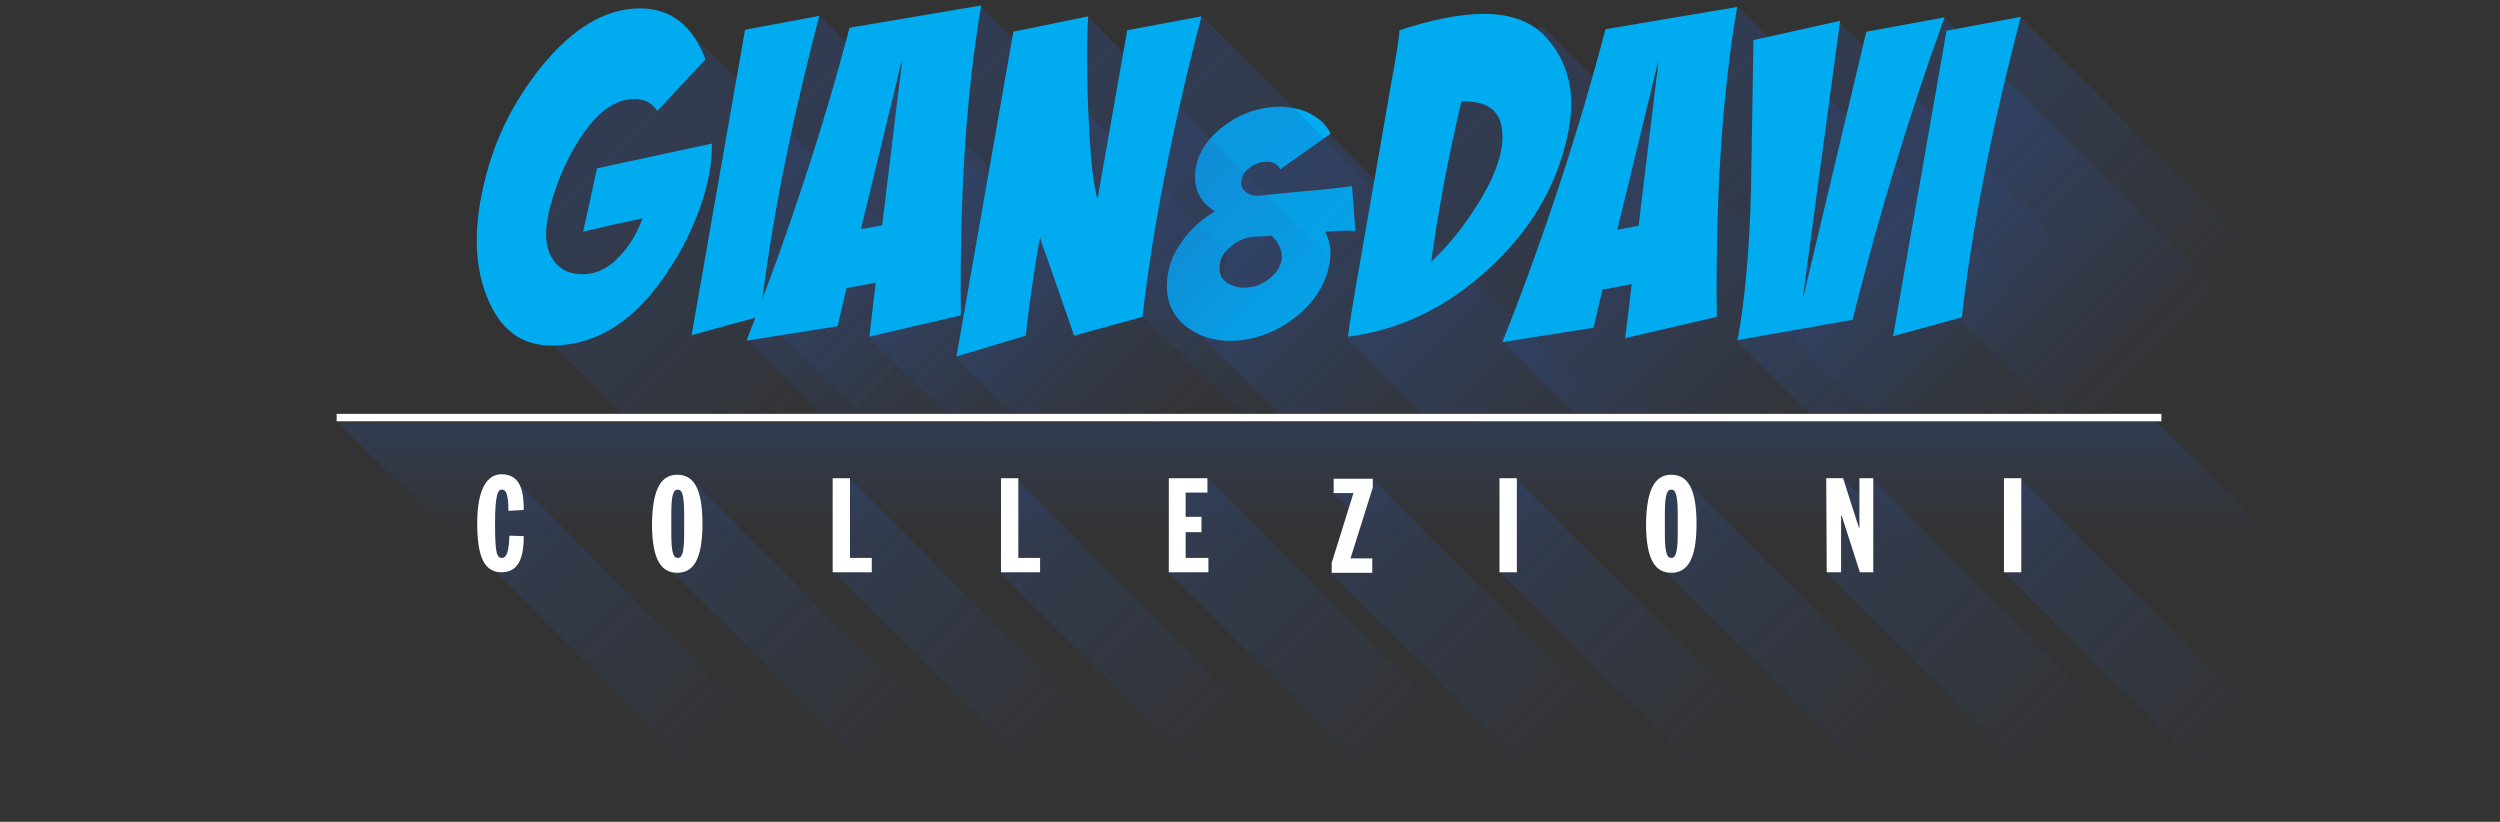 <?xml version="1.0" encoding="utf-8"?>
<!-- Generator: Adobe Illustrator 19.0.0, SVG Export Plug-In . SVG Version: 6.00 Build 0)  -->
<svg version="1.1" id="Livello_1" xmlns="http://www.w3.org/2000/svg" xmlns:xlink="http://www.w3.org/1999/xlink" x="0px" y="0px"
	 width="505px" height="166px" viewBox="-65.4 68.3 505 166" style="enable-background:new -65.4 68.3 505 166;"
	 xml:space="preserve">
<rect x="-65.4" y="68.3" width="505" height="166" fill="#333333" stroke="none"/>
<style type="text/css">
	.st0{opacity:0.54;fill:url(#SVGID_1_);enable-background:new    ;}
	.st1{opacity:0.54;fill:url(#SVGID_2_);enable-background:new    ;}
	.st2{opacity:0.54;fill:url(#SVGID_3_);enable-background:new    ;}
	.st3{opacity:0.54;fill:url(#SVGID_4_);enable-background:new    ;}
	.st4{opacity:0.54;fill:url(#SVGID_5_);enable-background:new    ;}
	.st5{opacity:0.54;fill:url(#SVGID_6_);enable-background:new    ;}
	.st6{opacity:0.54;fill:url(#SVGID_7_);enable-background:new    ;}
	.st7{opacity:0.54;fill:url(#SVGID_8_);enable-background:new    ;}
	.st8{opacity:0.54;fill:url(#SVGID_9_);enable-background:new    ;}
	.st9{opacity:0.54;fill:url(#SVGID_10_);enable-background:new    ;}
	.st10{opacity:0.54;fill:url(#SVGID_11_);enable-background:new    ;}
	.st11{fill:#FFFFFF;}
	.st12{clip-path:url(#SVGID_13_);}
	.st13{opacity:0.54;fill:url(#SVGID_14_);enable-background:new    ;}
	.st14{opacity:0.54;fill:url(#SVGID_15_);enable-background:new    ;}
	.st15{opacity:0.54;fill:url(#SVGID_16_);enable-background:new    ;}
	.st16{opacity:0.54;fill:url(#SVGID_17_);enable-background:new    ;}
	.st17{opacity:0.54;fill:url(#SVGID_18_);enable-background:new    ;}
	.st18{opacity:0.54;fill:url(#SVGID_19_);enable-background:new    ;}
	.st19{fill:#00ABF0;}
	.st20{opacity:0.54;fill:url(#SVGID_20_);enable-background:new    ;}
	.st21{opacity:0.54;fill:url(#SVGID_21_);enable-background:new    ;}
	.st22{opacity:0.54;fill:url(#SVGID_22_);enable-background:new    ;}
	.st23{opacity:0.54;fill:url(#SVGID_23_);enable-background:new    ;}
	.st24{opacity:0.54;fill:url(#SVGID_24_);enable-background:new    ;}
	.st25{opacity:0.54;fill:url(#SVGID_25_);enable-background:new    ;}
</style>
<g>
	
		<linearGradient id="SVGID_1_" gradientUnits="userSpaceOnUse" x1="220.85" y1="152.961" x2="220.85" y2="129.053" gradientTransform="matrix(1 0 0 -1 0 305.4)">
		<stop  offset="0" style="stop-color:#2D55A7;stop-opacity:0.5"/>
		<stop  offset="1" style="stop-color:#2D55A7;stop-opacity:0"/>
	</linearGradient>
	<polygon class="st0" points="370.2,153.5 438.8,222 47.5,197.6 2.9,153.8 	"/>
	
		<linearGradient id="SVGID_2_" gradientUnits="userSpaceOnUse" x1="29.758" y1="137.792" x2="82.735" y2="84.815" gradientTransform="matrix(1 0 0 -1 0 305.4)">
		<stop  offset="0" style="stop-color:#2D55A7;stop-opacity:0.5"/>
		<stop  offset="1" style="stop-color:#2D55A7;stop-opacity:0"/>
	</linearGradient>
	<polygon class="st1" points="38.5,165.1 107,233.6 78.8,227.9 34.7,183.8 33.2,167.6 	"/>
	
		<linearGradient id="SVGID_3_" gradientUnits="userSpaceOnUse" x1="65.483" y1="137.767" x2="118.459" y2="84.791" gradientTransform="matrix(1 0 0 -1 0 305.4)">
		<stop  offset="0" style="stop-color:#2D55A7;stop-opacity:0.5"/>
		<stop  offset="1" style="stop-color:#2D55A7;stop-opacity:0"/>
	</linearGradient>
	<polygon class="st2" points="74.2,165.1 142.7,233.6 114.5,227.9 70.4,183.8 68.9,167.6 	"/>
	
		<linearGradient id="SVGID_4_" gradientUnits="userSpaceOnUse" x1="266.128" y1="137.772" x2="319.104" y2="84.796" gradientTransform="matrix(1 0 0 -1 0 305.4)">
		<stop  offset="0" style="stop-color:#2D55A7;stop-opacity:0.5"/>
		<stop  offset="1" style="stop-color:#2D55A7;stop-opacity:0"/>
	</linearGradient>
	<polygon class="st3" points="274.8,165.1 343.4,233.6 315.1,227.9 271,183.8 269.6,167.6 	"/>
	
		<linearGradient id="SVGID_5_" gradientUnits="userSpaceOnUse" x1="99.195" y1="136.455" x2="151.117" y2="84.533" gradientTransform="matrix(1 0 0 -1 0 305.4)">
		<stop  offset="0" style="stop-color:#2D55A7;stop-opacity:0.5"/>
		<stop  offset="1" style="stop-color:#2D55A7;stop-opacity:0"/>
	</linearGradient>
	<polygon class="st4" points="106.4,165.1 174.9,233.6 147.1,227.9 103,183.8 103.6,169.1 	"/>
	
		<linearGradient id="SVGID_6_" gradientUnits="userSpaceOnUse" x1="132.702" y1="136.447" x2="184.624" y2="84.526" gradientTransform="matrix(1 0 0 -1 0 305.4)">
		<stop  offset="0" style="stop-color:#2D55A7;stop-opacity:0.5"/>
		<stop  offset="1" style="stop-color:#2D55A7;stop-opacity:0"/>
	</linearGradient>
	<polygon class="st5" points="139.9,165.1 208.4,233.6 180.6,227.9 136.5,183.8 137.1,169.1 	"/>
	
		<linearGradient id="SVGID_7_" gradientUnits="userSpaceOnUse" x1="233.698" y1="136.452" x2="285.62" y2="84.53" gradientTransform="matrix(1 0 0 -1 0 305.4)">
		<stop  offset="0" style="stop-color:#2D55A7;stop-opacity:0.5"/>
		<stop  offset="1" style="stop-color:#2D55A7;stop-opacity:0"/>
	</linearGradient>
	<polygon class="st6" points="240.9,165.1 309.4,233.6 281.6,227.9 237.5,183.8 238.1,169.1 	"/>
	
		<linearGradient id="SVGID_8_" gradientUnits="userSpaceOnUse" x1="335.59" y1="136.46" x2="387.512" y2="84.538" gradientTransform="matrix(1 0 0 -1 0 305.4)">
		<stop  offset="0" style="stop-color:#2D55A7;stop-opacity:0.5"/>
		<stop  offset="1" style="stop-color:#2D55A7;stop-opacity:0"/>
	</linearGradient>
	<polygon class="st7" points="342.8,165.1 411.3,233.6 383.5,227.9 339.4,183.8 340,169.1 	"/>
	
		<linearGradient id="SVGID_9_" gradientUnits="userSpaceOnUse" x1="168.464" y1="137.137" x2="221.793" y2="83.807" gradientTransform="matrix(1 0 0 -1 0 305.4)">
		<stop  offset="0" style="stop-color:#2D55A7;stop-opacity:0.5"/>
		<stop  offset="1" style="stop-color:#2D55A7;stop-opacity:0"/>
	</linearGradient>
	<polygon class="st8" points="178.8,165.1 247.3,233.6 214.6,227.9 170.5,183.8 171,169.1 	"/>
	
		<linearGradient id="SVGID_10_" gradientUnits="userSpaceOnUse" x1="299.203" y1="139.747" x2="354.725" y2="84.225" gradientTransform="matrix(1 0 0 -1 0 305.4)">
		<stop  offset="0" style="stop-color:#2D55A7;stop-opacity:0.5"/>
		<stop  offset="1" style="stop-color:#2D55A7;stop-opacity:0"/>
	</linearGradient>
	<polygon class="st9" points="312.8,165.1 312.1,165.1 310.5,168.6 306.9,165 303.5,164.9 303.7,184.2 347.8,228.4 381.3,233.6 	"/>
	
		<linearGradient id="SVGID_11_" gradientUnits="userSpaceOnUse" x1="200.754" y1="137.696" x2="254.577" y2="83.873" gradientTransform="matrix(1 0 0 -1 0 305.4)">
		<stop  offset="0" style="stop-color:#2D55A7;stop-opacity:0.5"/>
		<stop  offset="1" style="stop-color:#2D55A7;stop-opacity:0"/>
	</linearGradient>
	<polygon class="st10" points="211.8,165.1 204,167.9 209.7,173.6 205,178.4 205.2,183.5 203.6,183.5 203.6,184.2 247.7,228.4 
		280.4,233.6 	"/>
	<rect x="2.6" y="151.9" class="st11" width="368.6" height="1.5"/>
	<g>
		<g>
			<path class="st11" d="M37.3,171.5c0-3.1-0.4-4.3-1.3-4.3c-0.7,0-1.4,0.5-1.4,6.9c0,6.2,0.4,6.9,1.4,6.9c1.1,0,1.4-1.8,1.5-4.5
				l2.9,0.1c0,3.3-0.5,7.3-4.5,7.3c-3.7,0-4.9-3.6-4.9-9.9c0-7.3,2.2-9.9,4.9-9.9c4,0,4.5,3.7,4.5,7.2L37.3,171.5z"/>
			<path class="st11" d="M71.4,164.2c3.1,0,5.1,2.4,5.1,9.9s-2,9.9-5.1,9.9s-5.1-2.4-5.1-9.9C66.4,166.6,68.4,164.2,71.4,164.2z
				 M70.2,176.1c0,4.1,0.5,4.9,1.3,4.9s1.3-0.8,1.3-4.9v-4c0-4.1-0.5-4.9-1.3-4.9s-1.3,0.8-1.3,4.9V176.1z"/>
			<path class="st11" d="M102.8,164.9h3.5V181h4.4v2.9h-7.9V164.9z"/>
			<path class="st11" d="M136.8,164.9h3.5V181h4.4v2.9h-7.9V164.9z"/>
			<path class="st11" d="M170.7,164.9h7.8v2.9h-4.4v4.9h3.2v3.1h-3.2v5.2h4.6v2.9h-8L170.7,164.9L170.7,164.9z"/>
			<path class="st11" d="M203.6,182l4.4-14.1h-4V165h7.9v1.8l-4.5,14.3h4.4v2.9h-8.2V182z"/>
			<path class="st11" d="M237.5,164.9h3.5v19h-3.5V164.9z"/>
			<path class="st11" d="M272.2,164.2c3.1,0,5.1,2.4,5.1,9.9s-2,9.9-5.1,9.9s-5.1-2.4-5.1-9.9C267.2,166.6,269.2,164.2,272.2,164.2z
				 M270.9,176.1c0,4.1,0.5,4.9,1.3,4.9s1.3-0.8,1.3-4.9v-4c0-4.1-0.5-4.9-1.3-4.9s-1.3,0.8-1.3,4.9V176.1z"/>
			<path class="st11" d="M303.5,164.9h3.4l3.2,10h0.1v-10h2.8v19h-2.7l-3.7-11.5h-0.1v11.5h-2.9L303.5,164.9L303.5,164.9z"/>
			<path class="st11" d="M339.4,164.9h3.5v19h-3.5V164.9z"/>
		</g>
	</g>
	<g>
		<g>
			<defs>
				<rect id="SVGID_12_" x="27.4" y="68.3" width="375.2" height="83.5"/>
			</defs>
			<clipPath id="SVGID_13_">
				<use xlink:href="#SVGID_12_"  style="overflow:visible;"/>
			</clipPath>
			<g class="st12">
				
					<linearGradient id="SVGID_14_" gradientUnits="userSpaceOnUse" x1="286.047" y1="216.053" x2="337.969" y2="164.131" gradientTransform="matrix(1 0 0 -1 0 305.4)">
					<stop  offset="0" style="stop-color:#2D55A7;stop-opacity:0.5"/>
					<stop  offset="1" style="stop-color:#2D55A7;stop-opacity:0"/>
				</linearGradient>
				<polygon class="st13" points="306.1,72.7 374.6,141.2 337.9,177.9 293.8,133.9 291.5,109.8 294.9,84.6 				"/>
				
					<linearGradient id="SVGID_15_" gradientUnits="userSpaceOnUse" x1="322.743" y1="217.007" x2="374.665" y2="165.085" gradientTransform="matrix(1 0 0 -1 0 305.4)">
					<stop  offset="0" style="stop-color:#2D55A7;stop-opacity:0.5"/>
					<stop  offset="1" style="stop-color:#2D55A7;stop-opacity:0"/>
				</linearGradient>
				<polygon class="st14" points="342.8,71.8 411.3,140.2 374.6,176.9 330.5,132.9 328.2,108.8 331.6,83.8 				"/>
				
					<linearGradient id="SVGID_16_" gradientUnits="userSpaceOnUse" x1="306.543" y1="200.807" x2="358.465" y2="148.885" gradientTransform="matrix(1 0 0 -1 0 305.4)">
					<stop  offset="0" style="stop-color:#2D55A7;stop-opacity:0.5"/>
					<stop  offset="1" style="stop-color:#2D55A7;stop-opacity:0"/>
				</linearGradient>
				<polygon class="st15" points="327.3,71.8 395.8,140.2 329.2,180.9 285.1,136.8 312.8,108.8 316.1,83.8 				"/>
				
					<linearGradient id="SVGID_17_" gradientUnits="userSpaceOnUse" x1="261.697" y1="202.203" x2="314.771" y2="149.129" gradientTransform="matrix(1 0 0 -1 0 305.4)">
					<stop  offset="0" style="stop-color:#2D55A7;stop-opacity:0.5"/>
					<stop  offset="1" style="stop-color:#2D55A7;stop-opacity:0"/>
				</linearGradient>
				<polygon class="st16" points="285.8,69.8 354.3,138.4 281.8,180.9 237.7,136.8 261,105.4 268.8,83.8 				"/>
				
					<linearGradient id="SVGID_18_" gradientUnits="userSpaceOnUse" x1="222.033" y1="204.667" x2="277.762" y2="148.938" gradientTransform="matrix(1 0 0 -1 0 305.4)">
					<stop  offset="0" style="stop-color:#2D55A7;stop-opacity:0.5"/>
					<stop  offset="1" style="stop-color:#2D55A7;stop-opacity:0"/>
				</linearGradient>
				<polygon class="st17" points="246.2,73.7 314.7,142.1 250.9,180.9 206.8,136.8 224.9,104.8 228.2,81.5 				"/>
				
					<linearGradient id="SVGID_19_" gradientUnits="userSpaceOnUse" x1="187.499" y1="192.351" x2="243.228" y2="136.622" gradientTransform="matrix(1 0 0 -1 0 305.4)">
					<stop  offset="0" style="stop-color:#2D55A7;stop-opacity:0.5"/>
					<stop  offset="1" style="stop-color:#2D55A7;stop-opacity:0"/>
				</linearGradient>
				<polygon class="st18" points="202.7,94.9 271.2,163.4 220,178.9 175.9,134.8 181.4,125.9 184.8,102.8 				"/>
				<g>
					<g>
						<path class="st19" d="M202.3,115.1c0.4,0.8,0.7,1.7,0.9,2.7s0.2,2.1,0,3.5c-0.7,4.2-2.9,7.8-6.7,10.9
							c-3.6,2.9-7.6,4.5-11.9,4.9c-3.8,0.3-7-0.5-9.8-2.4c-3-2.1-4.5-4.9-4.5-8.6c0-3.4,1.1-6.5,3.4-9.5c1.7-2.3,3.8-4.1,6.3-5.6
							c-2.7-1.7-4-4-4-6.9c0-3.8,1.8-7.2,5.5-10.1c3.1-2.5,6.6-3.8,10.4-4.1c2.4-0.2,4.6,0.2,6.6,1c2.3,1,3.9,2.4,4.9,4.4l-10.2,7.2
							c-0.6-1.2-1.7-1.7-3.3-1.5c-1,0.1-2,0.5-2.9,1.2c-1,0.7-1.5,1.5-1.6,2.5c-0.2,1.1,0.1,1.9,0.9,2.4c0.7,0.6,1.6,0.8,2.7,0.7
							c0.3,0,1.3-0.1,3-0.3l6.3-0.6c3-0.2,6.2-0.6,9.4-1l0.7,9.1C207.5,114.8,205.6,114.9,202.3,115.1z M191.4,115.9
							c-1.1,0.1-2.2,0.2-3.3,0.2c-1.6,0.1-3.1,0.6-4.5,1.7c-1.5,1.1-2.4,2.4-2.6,3.9c-0.2,1.6,0.2,2.8,1.3,3.6s2.5,1.2,4.1,1.1
							c1.7-0.1,3.2-0.7,4.6-1.8c1.4-1.1,2.2-2.3,2.5-3.9c0.1-0.8,0-1.7-0.5-2.7C192.6,117.1,192,116.4,191.4,115.9z"/>
					</g>
				</g>
				
					<linearGradient id="SVGID_20_" gradientUnits="userSpaceOnUse" x1="163.775" y1="211.274" x2="217.155" y2="157.895" gradientTransform="matrix(1 0 0 -1 0 305.4)">
					<stop  offset="0" style="stop-color:#2D55A7;stop-opacity:0.5"/>
					<stop  offset="1" style="stop-color:#2D55A7;stop-opacity:0"/>
				</linearGradient>
				<polygon class="st20" points="177.6,71.8 246.1,140.2 209.4,175.9 165.3,131.9 164.5,121.8 165.4,80 				"/>
				
					<linearGradient id="SVGID_21_" gradientUnits="userSpaceOnUse" x1="134.784" y1="205.466" x2="188.163" y2="152.087" gradientTransform="matrix(1 0 0 -1 0 305.4)">
					<stop  offset="0" style="stop-color:#2D55A7;stop-opacity:0.5"/>
					<stop  offset="1" style="stop-color:#2D55A7;stop-opacity:0"/>
				</linearGradient>
				<polygon class="st21" points="154.4,71.8 222.9,140.2 171.7,184.6 127.6,140.5 141.3,121.8 142.3,80 				"/>
				
					<linearGradient id="SVGID_22_" gradientUnits="userSpaceOnUse" x1="91.299" y1="204.501" x2="143.221" y2="152.579" gradientTransform="matrix(1 0 0 -1 0 305.4)">
					<stop  offset="0" style="stop-color:#2D55A7;stop-opacity:0.5"/>
					<stop  offset="1" style="stop-color:#2D55A7;stop-opacity:0"/>
				</linearGradient>
				<polygon class="st22" points="106.1,73.9 174.7,142.4 129.7,181 85.6,137 99.3,118.3 106.2,86.1 				"/>
				
					<linearGradient id="SVGID_23_" gradientUnits="userSpaceOnUse" x1="115.73" y1="208.02" x2="168.433" y2="155.317" gradientTransform="matrix(1 0 0 -1 0 305.4)">
					<stop  offset="0" style="stop-color:#2D55A7;stop-opacity:0.5"/>
					<stop  offset="1" style="stop-color:#2D55A7;stop-opacity:0"/>
				</linearGradient>
				<polygon class="st23" points="133,69.9 201.5,138.4 154.3,180.6 110.2,136.5 123.9,117.8 124.8,76 				"/>
				
					<linearGradient id="SVGID_24_" gradientUnits="userSpaceOnUse" x1="54.578" y1="204.422" x2="106.5" y2="152.5" gradientTransform="matrix(1 0 0 -1 0 305.4)">
					<stop  offset="0" style="stop-color:#2D55A7;stop-opacity:0.5"/>
					<stop  offset="1" style="stop-color:#2D55A7;stop-opacity:0"/>
				</linearGradient>
				<polygon class="st24" points="71.3,72.2 139.8,140.6 90.8,181.9 46.2,138.1 43.7,110.6 51.6,93.9 				"/>
				
					<linearGradient id="SVGID_25_" gradientUnits="userSpaceOnUse" x1="87.898" y1="210.002" x2="139.967" y2="157.933" gradientTransform="matrix(1 0 0 -1 0 305.4)">
					<stop  offset="0" style="stop-color:#2D55A7;stop-opacity:0.5"/>
					<stop  offset="1" style="stop-color:#2D55A7;stop-opacity:0"/>
				</linearGradient>
				<polygon class="st25" points="99.9,71.2 168.4,139.8 132.8,175.8 88.2,131.9 91,113.2 94.1,97.1 				"/>
				<g>
					<path class="st19" d="M327.8,74.5l15-2.8c-6.1,23.4-10,43.6-11.9,60.7l-13.9,3.8L327.8,74.5z"/>
				</g>
				<g>
					<path class="st19" d="M327.4,71.8c-6.9,19-13.1,39.3-18.6,61.1l-23.2,4.1c1.5-8.3,2.4-18.3,2.7-30.2
						c0.2-10.1,0.3-20.3,0.5-30.4l17.5-3.9l-7.5,55.7h0.1l12.7-53.5L327.4,71.8z"/>
				</g>
				<g>
					<path class="st19" d="M238.1,137.4c8.6-21.8,15.5-42.9,20.8-63.2l26.6-4.5c-3,17.6-4.4,38.5-4.1,62.6l-18.5,4.3l1.3-10.9
						l-5.9,1.1l-1.8,7.7L238.1,137.4z M265.6,113.9l4-33h-0.1l-8.2,33.8L265.6,113.9z"/>
				</g>
				<g>
					<path class="st19" d="M217.3,74.4c6.7-2.2,12.4-3.3,17-3.3c5.2,0,9.2,1.4,12,4.1c3.8,3.9,5.7,8.6,5.7,14.2c0,2-0.3,4.2-0.8,6.5
						c-2.3,10.3-7.6,19.2-16.1,26.9c-8.4,7.7-17.9,12.2-28.2,13.5c0.1-1.3,0.7-5.1,1.8-11.4l7-40.2
						C216.8,78.7,217.3,75.2,217.3,74.4z M229.8,88.8c-2.7,11.4-4.7,22.2-6.1,32.4c3.5-3.3,6.6-7.2,9.3-11.5
						c3.4-5.4,5.1-10,5.1-13.8C238.1,90.9,235.4,88.6,229.8,88.8z"/>
				</g>
				<g>
					<path class="st19" d="M139.3,74.7l15.1-3.1c-0.1,1.8-0.2,4.4-0.2,7.7c0,7.9,0.3,14.9,0.8,20.9c0.3,3.4,0.7,6.2,1.3,8.3l6-34.1
						l15-2.8c-6.1,23.4-10,43.6-11.9,60.7l-13.8,3.8c-0.1-0.1-0.4-1.1-1.1-3.1l-4.5-12.9c-0.8-2.1-1.2-3.4-1.3-4
						c-1.2,6.9-2.2,13.5-2.9,20l-14,4.2L139.3,74.7z"/>
				</g>
				<g>
					<path class="st19" d="M85.4,137.1c8.5-21.8,15.5-42.9,20.8-63.2l26.6-4.5c-3,17.6-4.4,38.5-4.1,62.6l-18.5,4.3l1.3-10.9
						l-5.9,1.1l-1.8,7.7L85.4,137.1z M112.8,113.8l4-33h-0.1l-8.2,33.8L112.8,113.8z"/>
				</g>
				<g>
					<path class="st19" d="M46,138.1c-6.2,0-10.5-3.3-13.1-10c-1.3-3.3-2-7-2-11.2c0-3.9,0.6-8.2,1.8-12.8c2-8,5.7-15.3,10.9-21.9
						C50,74.2,56.7,70,63.9,70c6.2,0,10.6,3.4,13.2,10.3l-9.7,10.4c-1.1-1.6-2.6-2.4-4.6-2.4c-4,0-7.7,2.7-11.2,8.2
						c-2.6,4.1-4.6,8.7-5.9,13.7c-0.5,2-0.8,3.8-0.8,5.3c0,2.4,0.6,4.3,1.8,5.8c1.3,1.6,3.2,2.4,5.6,2.4c2.7,0,5.3-1.2,7.6-3.8
						c1.9-2,3.4-4.5,4.5-7.5c-4.3,0.9-8.3,1.8-12,2.7l2.8-12.8l23.2-5c0.1,3.8-0.7,8.1-2.4,13c-1.6,4.3-3.5,8.3-5.9,11.9
						C63.4,132.9,55.3,138.1,46,138.1z"/>
				</g>
				<g>
					<path class="st19" d="M85.1,74.3l15-2.8c-6.1,23.4-10,43.6-11.9,60.7l-13.9,3.8L85.1,74.3z"/>
				</g>
			</g>
		</g>
	</g>
</g>
</svg>

